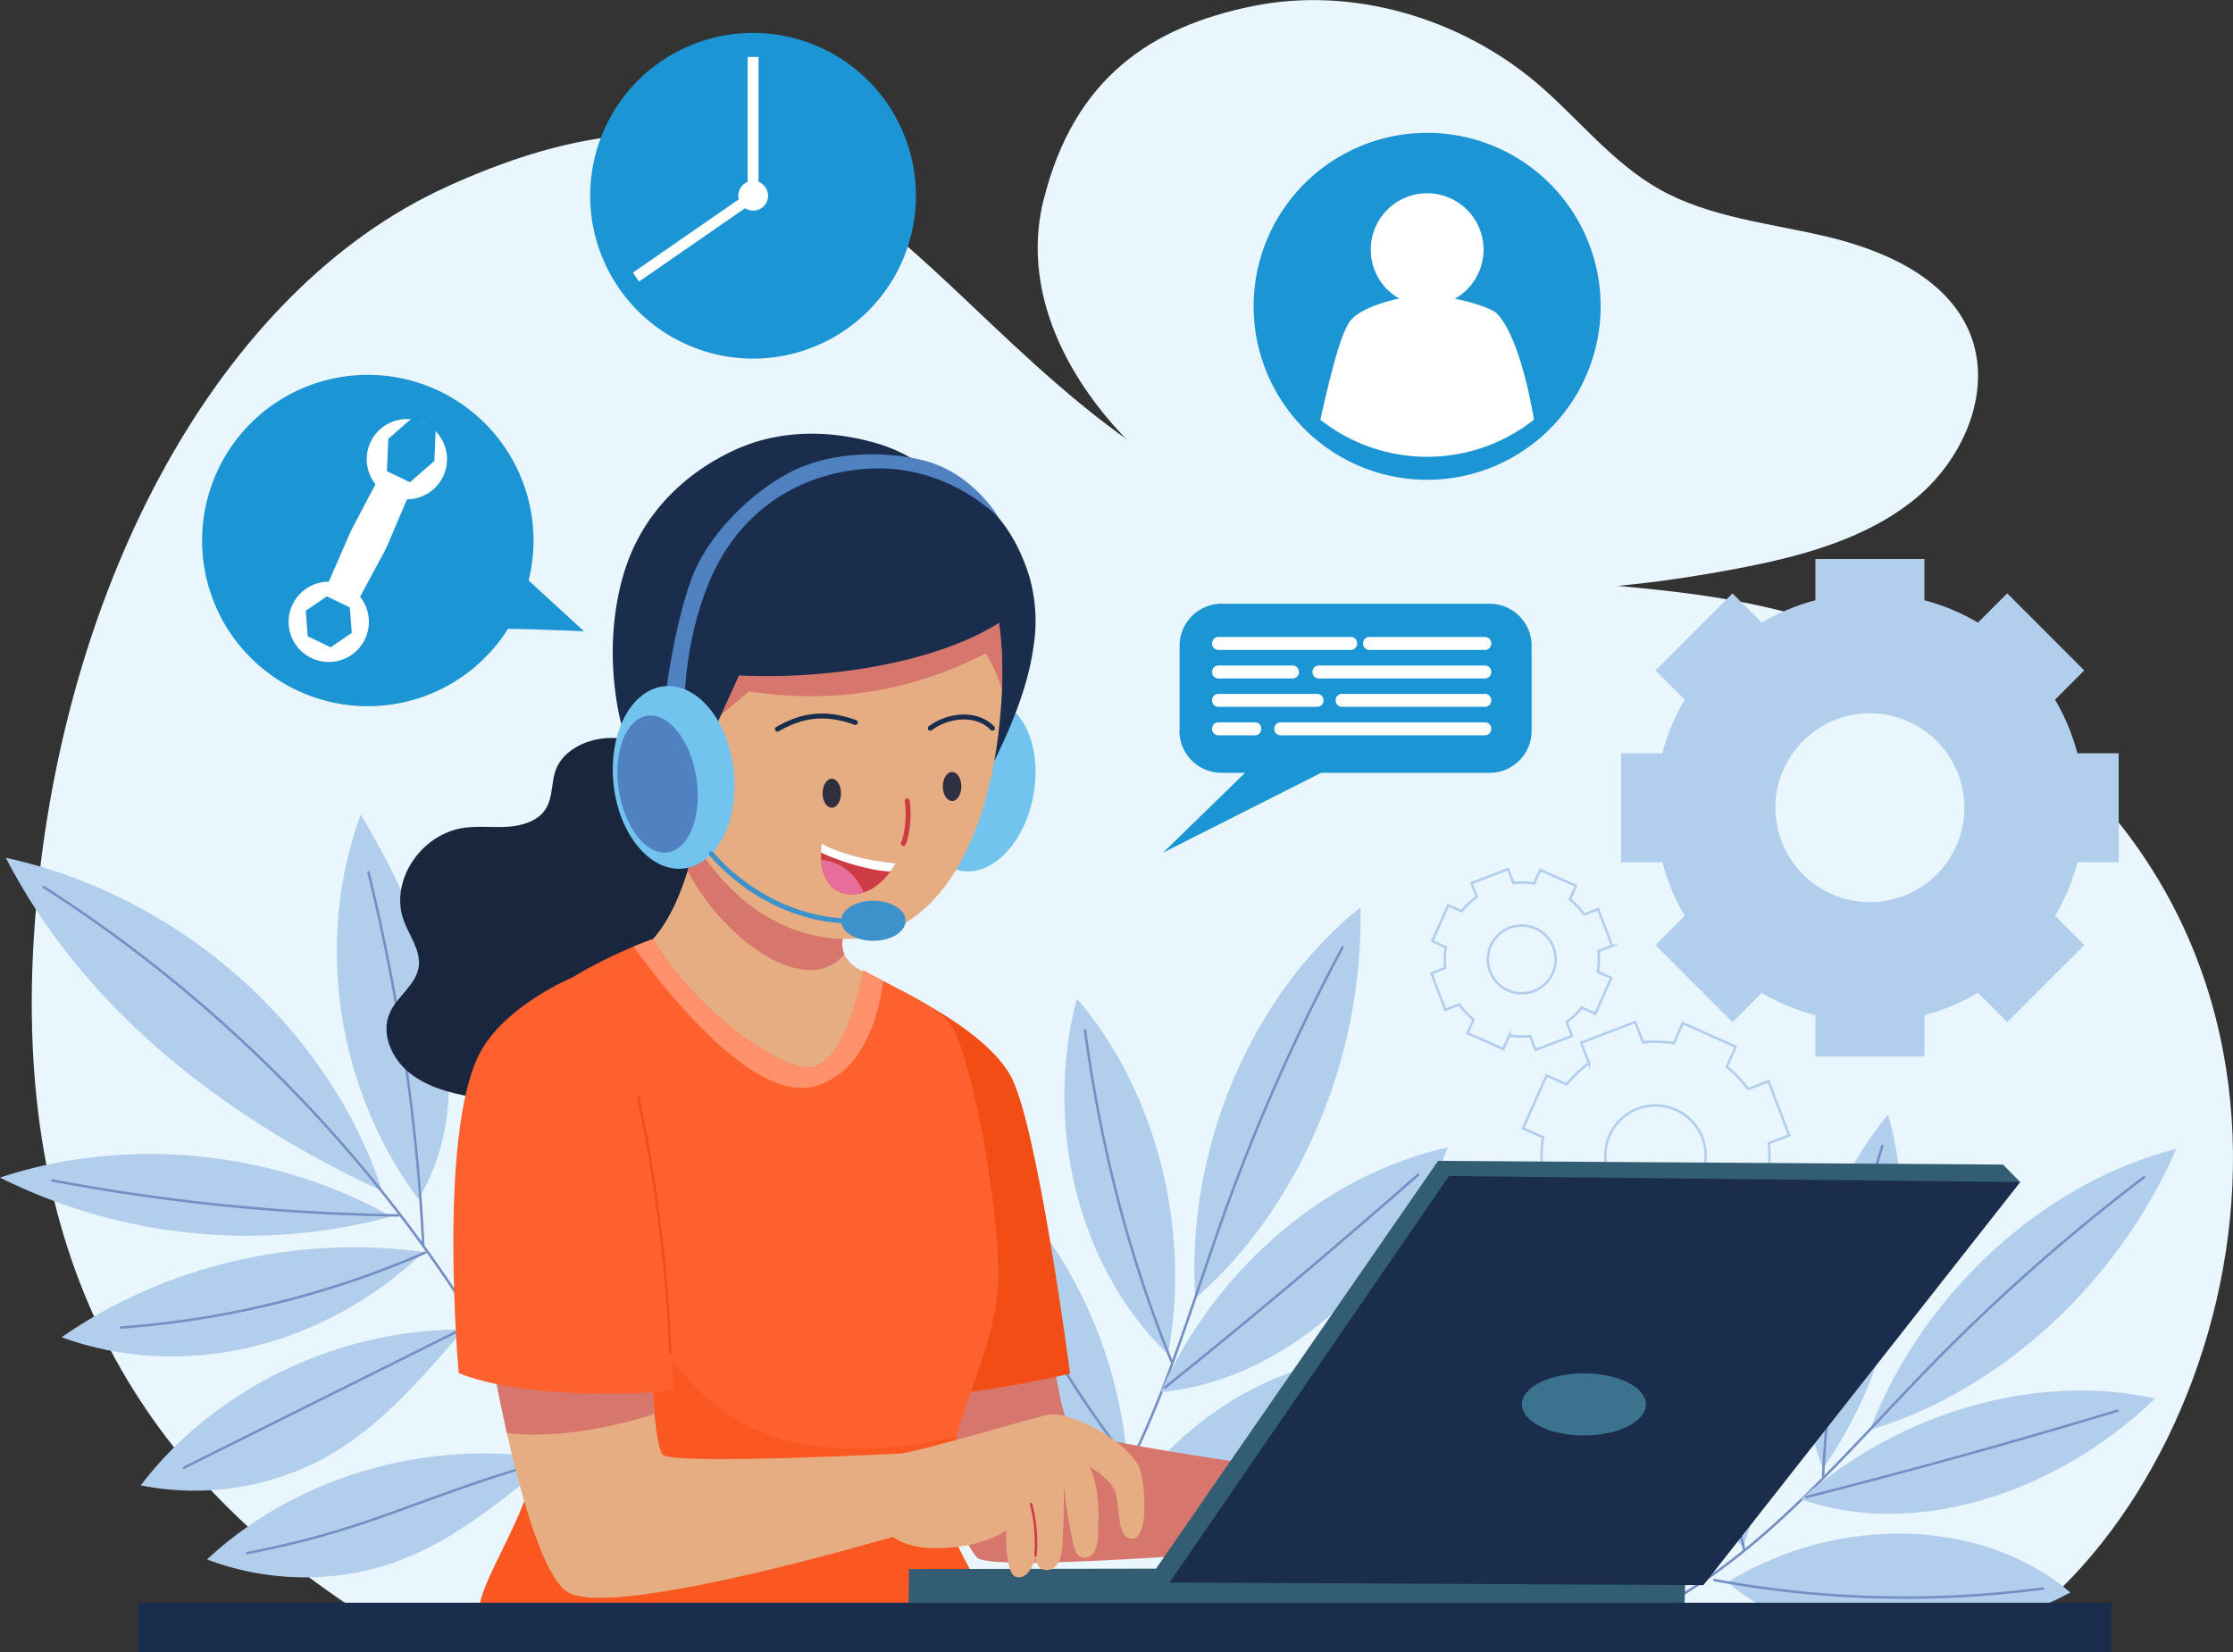 <svg xmlns="http://www.w3.org/2000/svg" id="Layer_1" data-name="Layer 1" viewBox="0 0 900 666.08"><rect x="0" y="0" width="900" height="666.08" fill="#333333" stroke="none"/><path d="M814.07,654.84C909.84,582,952.49,380.09,797,281.07c-103-65.54-167-28.15-282.8-71.51C372.8,156.64,351.73-3.24,179.75,75.43,88.63,117.1,25.47,234.53,14.36,368,3.47,498.69,49.79,588.37,144.45,649.74c222.3,9.46,445,7.74,669.62,5.1Z" style="fill:#e9f6fe"></path><path d="M420.62,80.47c-14.46,58.08,39.25,115.58,95.85,139.41s121.49,21,182.12,9.64c26.16-4.9,53-11.8,73.37-28.47s32.11-45.64,21-69c-9.83-20.63-33.76-31.2-56.57-36.63s-47.05-7.64-67.37-19c-19.27-10.83-32.94-28.76-49.7-43-31-26.2-74.47-39.18-114.73-30.9s-71.64,28.62-83.94,78Z" style="fill:#e9f6fe"></path><path d="M753.66,363.71a38.07,38.07,0,1,1,38.06-38.08,38.08,38.08,0,0,1-38.06,38.08Zm100.27-16.1V303.67H837.27a85.28,85.28,0,0,0-9-21.6l11.78-11.79L809,239.2,797.22,251a85.86,85.86,0,0,0-21.6-9V225.36H731.68V242a86,86,0,0,0-21.6,9l-11.8-11.78-31.07,31.08L679,282.07a86,86,0,0,0-9,21.6H653.37v43.94H670a85.86,85.86,0,0,0,9,21.6L667.21,381l31.07,31.07,11.8-11.78a86,86,0,0,0,21.6,9v16.66h43.94V409.26a85.86,85.86,0,0,0,21.6-9L809,412.08,840.09,381l-11.78-11.8a85.13,85.13,0,0,0,9-21.6Z" style="fill:#b2ceed"></path><path d="M674.49,484.76a20.22,20.22,0,1,1,11.63-26.12,20.23,20.23,0,0,1-11.63,26.12Zm46.66-27.06-8.36-21.79-8.26,3.17a45.15,45.15,0,0,0-8.55-9l3.6-8.1-21.33-9.5-3.61,8.09a45.15,45.15,0,0,0-12.41-.33L659.06,412l-21.79,8.36,3.17,8.26a45.2,45.2,0,0,0-9,8.55l-8.09-3.6-9.5,21.32,8.09,3.61a45.62,45.62,0,0,0-.34,12.42l-8.26,3.17,8.36,21.79,8.26-3.17a46.06,46.06,0,0,0,8.55,9l-3.59,8.09,21.32,9.5,3.61-8.09a45.54,45.54,0,0,0,12.41.33l3.17,8.27,21.79-8.36-3.16-8.27a45.43,45.43,0,0,0,9-8.55l8.1,3.6,9.49-21.32-8.09-3.61a45.22,45.22,0,0,0,.34-12.42l8.26-3.17ZM618.23,399.55a13.66,13.66,0,1,1,7.86-17.65,13.66,13.66,0,0,1-7.86,17.65Zm31.53-18.28-5.65-14.72-5.58,2.14a31,31,0,0,0-5.78-6.09l2.43-5.47-14.41-6.41-2.44,5.46a30.53,30.53,0,0,0-8.39-.22l-2.14-5.59L593.08,356l2.14,5.58a31,31,0,0,0-6.09,5.78L583.67,365l-6.42,14.41,5.46,2.44a30.94,30.94,0,0,0-.22,8.39l-5.58,2.14,5.64,14.72,5.59-2.14a30.6,30.6,0,0,0,5.77,6.08l-2.43,5.47,14.41,6.42,2.44-5.46a31,31,0,0,0,8.39.22l2.14,5.59,14.72-5.65L631.44,412a30.69,30.69,0,0,0,6.09-5.78l5.47,2.44,6.41-14.41L644,391.8a31,31,0,0,0,.23-8.39l5.58-2.14Z" style="fill:none;stroke:#b2ceed;stroke-miterlimit:10"></path><path d="M644.63,123.48a69.43,69.43,0,1,1-69.42-69.42,69.38,69.38,0,0,1,69.42,69.42Z" style="fill:#1b95d3"></path><path d="M644.63,123.48a69.43,69.43,0,1,1-69.42-69.42,69.38,69.38,0,0,1,69.42,69.42Z" style="fill:none;stroke:#1b95d3;stroke-miterlimit:10"></path><path d="M575.21,77.91a22.73,22.73,0,1,1-22.73,22.72,22.72,22.72,0,0,1,22.73-22.72Z" style="fill:#fff"></path><path d="M618.26,169.2a69.47,69.47,0,0,1-86.11,0c4.44-19.53,8.53-36.4,12.78-40.67,6-6,22-9.51,30.26-9.51s25,4.25,28.08,7.34c6.29,6.27,11.71,23.6,15,42.84Z" style="fill:#fff"></path><path d="M475.43,294.62V260.34a16.93,16.93,0,0,1,16.94-16.94h108a16.93,16.93,0,0,1,16.94,16.94v34.28a16.93,16.93,0,0,1-16.94,16.94h-108a16.94,16.94,0,0,1-17-16.94Z" style="fill:#1b95d3"></path><polyline points="521.05 292.83 468.77 343.75 553.5 300.94" style="fill:#1b95d3"></polyline><path d="M488.54,259.49v-.18a2.52,2.52,0,0,1,2.52-2.52h53.4a2.52,2.52,0,0,1,2.52,2.52v.18a2.52,2.52,0,0,1-2.52,2.52h-53.4a2.52,2.52,0,0,1-2.52-2.52Z" style="fill:#fff"></path><path d="M549.38,259.49v-.18a2.52,2.52,0,0,1,2.52-2.52h46.61a2.52,2.52,0,0,1,2.52,2.52v.18a2.52,2.52,0,0,1-2.52,2.52H551.9a2.52,2.52,0,0,1-2.52-2.52Z" style="fill:#fff"></path><path d="M529,271v-.18a2.52,2.52,0,0,1,2.52-2.52h67a2.52,2.52,0,0,1,2.52,2.52V271a2.52,2.52,0,0,1-2.52,2.52h-67A2.52,2.52,0,0,1,529,271Z" style="fill:#fff"></path><path d="M488.54,271v-.18a2.52,2.52,0,0,1,2.52-2.52H521a2.52,2.52,0,0,1,2.52,2.52V271a2.52,2.52,0,0,1-2.52,2.52H491.06a2.52,2.52,0,0,1-2.52-2.52Z" style="fill:#fff"></path><path d="M538.33,282.44v-.18a2.52,2.52,0,0,1,2.52-2.52h57.66a2.52,2.52,0,0,1,2.52,2.52v.18a2.52,2.52,0,0,1-2.52,2.52H540.85a2.52,2.52,0,0,1-2.52-2.52Z" style="fill:#fff"></path><path d="M488.54,282.44v-.18a2.52,2.52,0,0,1,2.52-2.52h39.83a2.52,2.52,0,0,1,2.52,2.52v.18a2.52,2.52,0,0,1-2.52,2.52H491.06a2.52,2.52,0,0,1-2.52-2.52Z" style="fill:#fff"></path><path d="M488.54,293.92v-.18a2.52,2.52,0,0,1,2.52-2.52h14.78a2.52,2.52,0,0,1,2.52,2.52v.18a2.52,2.52,0,0,1-2.52,2.52H491.06a2.52,2.52,0,0,1-2.52-2.52Z" style="fill:#fff"></path><path d="M513.59,293.92v-.18a2.52,2.52,0,0,1,2.52-2.52h82.4a2.52,2.52,0,0,1,2.52,2.52v.18a2.52,2.52,0,0,1-2.52,2.52h-82.4a2.52,2.52,0,0,1-2.52-2.52Z" style="fill:#fff"></path><path d="M124.54,155.47A66.79,66.79,0,1,1,85.8,241.62a66.8,66.8,0,0,1,38.74-86.15Z" style="fill:#1b95d3"></path><path d="M147.09,257.7a16.18,16.18,0,1,1-7.58-21.59,16.18,16.18,0,0,1,7.58,21.59Z" style="fill:#fff"></path><polygon points="124 256.51 123.22 246.24 131.72 240.43 141 244.89 141.78 255.15 133.28 260.96 124 256.51 124 256.51" style="fill:#1b95d3"></polygon><path d="M178.57,192.14a16.18,16.18,0,1,1-7.58-21.6,16.18,16.18,0,0,1,7.58,21.6Z" style="fill:#fff"></path><polygon points="155.95 189.96 156.51 176.91 166.34 168.31 175.63 172.77 175.07 185.82 165.23 194.42 155.95 189.96 155.95 189.96" style="fill:#1b95d3"></polygon><path d="M143.71,243.22l-12.38-5.95,9.15-21.11c.58-1.34,1.21-2.65,1.89-3.94l10.75-20.34,12.39,5.94-8.83,20.79q-1,2.41-2.27,4.72l-10.7,19.89Z" style="fill:#fff"></path><path d="M194.64,253.85c2.38-1.1,40.71.64,40.71.64l-27.63-25.36-13.08,24.72Z" style="fill:#1b95d3"></path><path d="M303.12,13.27a65.65,65.65,0,1,1-65.25,66,65.64,65.64,0,0,1,65.25-66Z" style="fill:#1b95d3"></path><polygon points="305.71 78.1 301.32 78.1 301.32 22.97 305.71 22.97 305.71 78.1 305.71 78.1" style="fill:#fff"></polygon><polygon points="301.02 78.1 303.51 81.71 257.57 113.51 255.07 109.91 301.02 78.1 301.02 78.1" style="fill:#fff"></polygon><path d="M309.56,78.91a6,6,0,1,1-6-6,6,6,0,0,1,6,6Z" style="fill:#fff"></path><path d="M481.74,523.44c-3.89-60,22.37-122.13,66.59-157.67,1.37,60.32-24.62,121.37-66.59,157.67Z" style="fill:#b2ceed"></path><path d="M541.11,381.93A795.94,795.94,0,0,0,493,490.48c-16.28,45.52-29.08,93.88-57,132" style="fill:none;stroke:#758ec3;stroke-linecap:round;stroke-miterlimit:10"></path><path d="M467.79,561.19c22.38-50.08,66.81-87.91,115.79-98.62-20.85,53.67-67.76,94.6-115.79,98.62Z" style="fill:#b2ceed"></path><path d="M571.57,473.6q-50.19,44.17-102.07,85.83" style="fill:none;stroke:#758ec3;stroke-linecap:round;stroke-miterlimit:10"></path><path d="M454.58,604.81c29.91-44.67,85.08-68,130.74-55.24-33.58,44.11-88.88,67.48-130.74,55.24Z" style="fill:#b2ceed"></path><path d="M574.37,552.8a435.49,435.49,0,0,1-125.1,53.52" style="fill:none;stroke:#758ec3;stroke-linecap:round;stroke-miterlimit:10"></path><path d="M470.73,546c9.56-50.29-4.78-106.36-36.7-143.44C420.94,452,433.42,509.9,470.73,546Z" style="fill:#b2ceed"></path><path d="M437.32,415.38c6.29,46.79,17.48,90.61,34.82,133.45" style="fill:none;stroke:#758ec3;stroke-linecap:round;stroke-miterlimit:10"></path><path d="M454.32,588.84c-4.08-51.71-30.58-100.27-69.34-127.07a221,221,0,0,0,21.08,77.78c13.29,27.57,32.81,45.05,48.26,49.29Z" style="fill:#b2ceed"></path><path d="M390.73,472.23a411.06,411.06,0,0,0,64.55,117.7" style="fill:none;stroke:#758ec3;stroke-linecap:round;stroke-miterlimit:10"></path><path d="M753.65,576.43c21.16-55,69.82-99.68,123.48-113.27-23.51,54.29-71.51,98.05-123.48,113.27Z" style="fill:#b2ceed"></path><path d="M864.12,474.59a783.59,783.59,0,0,0-87,77.06c-33,33.92-64.19,71.75-104.46,94.38" style="fill:none;stroke:#758ec3;stroke-linecap:round;stroke-miterlimit:10"></path><path d="M725.84,604.36c40.31-35.47,95.09-51,142.76-40.59-40.41,39.3-98.65,56.63-142.76,40.59Z" style="fill:#b2ceed"></path><path d="M853.46,568.71Q791,587.58,728.06,603.52" style="fill:none;stroke:#758ec3;stroke-linecap:round;stroke-miterlimit:10"></path><path d="M696.28,637.84C741,610.25,799.35,612,834.48,642c-47.76,25.57-106.22,23.81-138.2-4.16Z" style="fill:#b2ceed"></path><path d="M823.49,640.38A421.5,421.5,0,0,1,691,637" style="fill:none;stroke:#758ec3;stroke-linecap:round;stroke-miterlimit:10"></path><path d="M734.67,592C763.73,551.15,774,495.34,761,449.28,729.19,488,716.48,544.65,734.67,592Z" style="fill:#b2ceed"></path><path d="M758.67,462C745,506.27,737,549.87,734.77,595.13" style="fill:none;stroke:#758ec3;stroke-linecap:round;stroke-miterlimit:10"></path><path d="M702.61,623.5c17.58-47.71,14.07-101.8-9.2-141.49a218.39,218.39,0,0,0-13.25,77.89c.43,30,10.51,53.52,22.45,63.6Z" style="fill:#b2ceed"></path><path d="M694.18,493.67A404.3,404.3,0,0,0,703,624.85" style="fill:none;stroke:#758ec3;stroke-linecap:round;stroke-miterlimit:10"></path><path d="M154.09,480.21C132.52,414.25,72.34,361,2.33,345.82c29.43,57.07,82.82,102.49,151.76,134.39Z" style="fill:#b2ceed"></path><path d="M157.74,490.44C110.5,463.73,51.31,457.84,0,474.73a222.75,222.75,0,0,0,157.74,15.71Z" style="fill:#b2ceed"></path><path d="M170.81,504.75c-51.06-7.08-104.53,5.51-146,34.36,47,17.09,103.43,6,146-34.36Z" style="fill:#b2ceed"></path><path d="M186.73,536c-50.56-.22-100.28,23.81-130,62.83a111.14,111.14,0,0,0,67-7.54C144.42,582,161.72,566,186.73,536Z" style="fill:#b2ceed"></path><path d="M222.37,588.28c-49.85-8.55-103,6.9-138.92,40.41a111.61,111.61,0,0,0,67.43,3.66c22-5.79,41.72-18.65,71.49-44.07Z" style="fill:#b2ceed"></path><path d="M168.55,483.34c-32.92-44.38-41.86-104.17-23.15-155,14.28,24.19,26.6,49.76,32.35,76.94s4.64,56.16-9.2,78.1Z" style="fill:#b2ceed"></path><path d="M188.66,526.15C180.86,479,197,429,231,394.9c3.92,48.77-11,98.46-42.37,131.25Z" style="fill:#b2ceed"></path><path d="M17.65,357.64c100.2,64.11,178.56,159.67,219.92,268.23M148.51,351.69a795.65,795.65,0,0,1,22.11,150.69M223.54,414a293.52,293.52,0,0,1-36,114.09M21.09,475.88A811.07,811.07,0,0,0,160.41,490M48.77,535.18A374,374,0,0,0,171.32,505M74.15,591.71,191.4,533.2M99.57,626.13c51-9.84,66.19-21.59,122.82-37.85" style="fill:none;stroke:#758ec3;stroke-linecap:round;stroke-miterlimit:10"></path><path d="M422.61,532.67S427,573.15,432,576.39c8.83,5.83,111.08,19.3,111.08,19.3l-3.35,26.6s-140,12.59-146,5.59c-10.32-12.14-28.47-70.71-28.47-70.71l57.37-24.5Z" style="fill:#d7766d"></path><path d="M355.1,428.47l11.31-27.16s30.69,14.42,40.82,32.22c10.83,19,24.08,120.26,24.08,120.26s-54.19,12.48-64.15,7.18-12.06-132.5-12.06-132.5Z" style="fill:#f34d16"></path><path d="M268.92,302.39c-7.92-2.91-16.31-5.45-24.8-4.8s-17.16,5.14-20.05,12.6c-2,5.29-1.11,11.52-4.35,16.28-3.11,4.56-9.28,6.45-15.05,6.83s-11.61-.36-17.36.39c-17.75,2.36-30.41,21.64-24.58,37.43,2.31,6.29,7.07,12.3,6,18.85-1.14,7-8.51,11.64-11.53,18.15-4,8.67.79,19.18,8.71,25.09s18.23,8.13,28.24,9.62c13.77,2.06,28,3,41.6.12s26.62-10.08,33.66-21.3c3.12-5,5-10.56,8.65-15.22,7.5-9.62,20.79-13.35,31.26-20.17,11.43-7.48,19.82-22,13.09-33.43-6.5-10.95-23.4-13.4-30.17-24.18-2.81-4.46-3.47-9.77-5.29-14.63s-6.29-7.34-18-11.63Z" style="fill:#1a253e"></path><path d="M315.11,436.72c2,2.3,4.35,4.82,7.62,5,3.45.24,6.33-2.2,8.55-4.56a86.77,86.77,0,0,0,22.08-42.35c-2.84-1.61-5.58-3.16-8.07-4.62a12.28,12.28,0,0,1-5-5.52,10.69,10.69,0,0,1-.74-5.2c1.61-15.17,3-23.62,8.37-39C322.61,334.8,298.75,328,285,316.57c-1.68,7.05-3.65,20.87-7.87,34.56-4.5,14.5-11.51,28.84-23.41,35a251.1,251.1,0,0,1,61.35,50.58Z" style="fill:#e6ad83"></path><path d="M339.53,379.53a10.65,10.65,0,0,0,.74,5.2c-15,18.15-48.42-5.57-63.1-33.58,4.22-13.69,6.19-27.51,7.87-34.56,13.69,11.45,37.57,18.25,62.86,23.93-5.33,15.39-6.76,23.82-8.37,39Z" style="fill:#d7766d"></path><path d="M381.19,598.94c-3.31,21.9,20.33,45.48,20.91,57.17-50.19,0-155.34,3.07-208.88-4.21-2.44-13.51,24-43.91,24-73.91,0-4-.17-8.33-.49-13-.85-13.39-2.82-29.32-5-45.66-6-43.82-13.91-90.69-8.05-100.41,11.5-18.93,38.38-31.8,51.71-37.33,4.58-1.89,7.56-2.92,7.79-3,16.71,28.51,50.74,52.83,63.58,51.75,3.57-.29,14.16-4,21.16-39.21,2.72,1.55,5.44,3,8.14,4.38,13.29,6.92,25.76,12.62,29.35,21.52,9.47,23.41,18.77,82.44,16.71,103.43C400,541.59,391.52,557.76,385.55,579c-1.39,5-2.66,10.26-3.69,16-.27,1.27-.47,2.6-.67,4Z" style="fill:#fe612d"></path><path d="M402.1,656.11c-50.19,0-155.34,3.07-208.88-4.21-2.44-13.51,24-43.91,24-73.91,0-4-.17-8.33-.49-13-.85-13.39-2.82-29.32-5-45.66,9.5,10,23.35-32.33,29.48-19.92C274.37,566.35,300.52,584,346,584c13.55,0,26.06-1.88,39.57-4.94-1.39,5-2.66,10.26-3.69,16-.25,1.29-.47,2.62-.67,4-3.31,21.86,20.33,45.44,20.91,57.15Z" style="fill:#fb5720"></path><path d="M356,395.46c-2.15,15.67-8.55,36.78-27.14,42.35-25.13,7.52-61.49-39.43-73.53-56.23,4.58-1.89,7.56-2.92,7.79-3,16.71,28.51,50.74,52.83,63.58,51.75,3.57-.29,14.16-4,21.16-39.21,2.72,1.53,5.44,3,8.14,4.38Z" style="fill:#ff916c"></path><polygon points="366.37 632.54 366.19 650.02 678.77 651.88 679.42 632.05 366.37 632.54 366.37 632.54" style="fill:#335d73"></polygon><polygon points="814.25 476.55 807.29 469.49 579.61 468 465.39 633.18 471.36 637.98 814.25 476.55 814.25 476.55" style="fill:#335d73"></polygon><polygon points="584.01 474.11 471.36 637.98 686.54 639.05 814.25 476.55 584.01 474.11 584.01 474.11" style="fill:#1a2d4d"></polygon><path d="M638.38,553.67c13.83,0,25,5.6,25,12.52s-11.21,12.52-25,12.52-25-5.6-25-12.52,11.22-12.52,25-12.52Z" style="fill:#3b728d"></path><path d="M371,312.34c3.55-19,16.61-32.58,29.17-30.24s19.86,19.67,16.31,38.71-16.6,32.58-29.16,30.24S367.44,331.38,371,312.34Z" style="fill:#72c4ef"></path><path d="M416.5,261.05c-2.34,16.57-9.74,34.84-20.53,55-3.79-16.53-6.21-36.68-9.56-56.83s-7.74-40.37-15.26-56.87A98.47,98.47,0,0,0,365.62,192a36.63,36.63,0,0,1,13.27,1.19,44.33,44.33,0,0,1,18.15,9.9c8.55,7.6,14.28,18,17.69,28.9a64.79,64.79,0,0,1,1.77,29Z" style="fill:#1a2d4d"></path><path d="M403.84,278.19c-.12,3.27-.34,6.59-.65,9.9-4.59,53.64-27.12,90.45-61.59,90.45-48.66,0-80.2-54.57-80.2-108,0-52.74,32.31-90.92,70.12-86.5,21.8,2.5,37.73,9.74,49.05,20.35a66.86,66.86,0,0,1,16.57,25.29c4.22,10.87,6.25,23.17,6.68,36.42,0,0,0,.08,0,.12.16,3.91.12,7.9,0,12Z" style="fill:#e6ad83"></path><path d="M403.84,278.19a53.63,53.63,0,0,0-6.56-14.78A153.1,153.1,0,0,1,302,278.71c-6.17,5.15-12.2,10.21-18.27,15.27.12-24.4.46-40.92,10-52.74,8.93-11.09,23.83-15.26,37.95-17.08a175.83,175.83,0,0,1,47.9.3c6.07.85,12.36,2.16,17.64,5.23,4.22,10.87,6.26,23.17,6.68,36.42,0,0,0,.08,0,.12.14,3.87.1,7.86,0,12Z" style="fill:#d7766d"></path><path d="M410.86,245.16c-6.68,5.64-15.05,10.32-24.45,14.11-26.74,10.79-61.48,14.36-88.57,13.05-13.31,29.24-18.69,39.73-22.1,65.24-13-12.2-23.6-34.55-26.74-52.11s-2.8-35.88,2.08-53.08c7.68-27.12,27.06-41.64,40.49-48.7a76,76,0,0,1,8.71-4c17.16-6.63,36.5-6,54.11-.64a64.21,64.21,0,0,1,24.48,14.24c13.74,12.4,22.23,29.2,27.71,41.78,1.74,3.85,3.13,7.34,4.28,10.15Z" style="fill:#1a2d4d"></path><path d="M313.35,293.94c9-5.14,18.33-7.46,31.42-2.68m30.17,2.32c7.7-5.75,19.12-6.34,25.07,0" style="fill:none;stroke:#1a2d4d;stroke-linecap:round;stroke-miterlimit:10;stroke-width:2px"></path><path d="M365.64,322.9c.79,4.07.37,13.09-1.57,17.14" style="fill:none;stroke:#cd3c45;stroke-linecap:round;stroke-miterlimit:10;stroke-width:2px"></path><path d="M335.25,313.94c2.05,0,3.71,2.62,3.71,5.85s-1.66,5.85-3.71,5.85-3.71-2.62-3.71-5.85,1.66-5.85,3.71-5.85Z" style="fill:#2e2f40"></path><path d="M383.75,311.22c2.05,0,3.71,2.62,3.71,5.85s-1.66,5.85-3.71,5.85S380,320.3,380,317.07s1.66-5.85,3.71-5.85Z" style="fill:#2e2f40"></path><path d="M361,348a27.73,27.73,0,0,1-2.11,3.32c-2.18,2.93-5.89,7-10.95,8.53h0a14.3,14.3,0,0,1-7,.47c-7.58-1.35-9.58-8.35-9.94-13.74a28.92,28.92,0,0,1-.06-2.9,27.66,27.66,0,0,1,.28-3.63C343.28,346.72,361,348,361,348Z" style="fill:#cd3c45"></path><path d="M361,348a27.73,27.73,0,0,1-2.11,3.32c-6.17-.08-18.8-3.24-28-7.64a27.66,27.66,0,0,1,.28-3.63C343.28,346.72,361,348,361,348Z" style="fill:#fff"></path><path d="M348,359.84a14.3,14.3,0,0,1-7,.47c-7.58-1.35-9.58-8.35-9.94-13.74a20.69,20.69,0,0,1,17,13.27Z" style="fill:#e76e9a"></path><path d="M275.86,284.68s-.42-25.15,10-50.13c13.13-31.36,39.89-44.77,65.85-45.68,31.28-1.11,50.86,19.88,50.86,19.88s-10.19-18-30.27-23.13c-13.19-3.38-33.1-3.93-49.07,2.56-16.45,6.68-37,25.21-44.38,44.79s-11,50.08-11,50.08l8,1.63Z" style="fill:#5082c2"></path><path d="M267.7,276.67c13.39-1.39,26,13.93,28.07,34.22s-7,37.88-20.43,39.27-26-13.93-28.07-34.22,7-37.88,20.43-39.27Z" style="fill:#72c4ef"></path><path d="M260.9,288.55c8.65-1.29,17.51,10,19.79,25.19s-2.87,28.6-11.51,29.9-17.51-10-19.8-25.19,2.87-28.6,11.52-29.9Z" style="fill:#5082c2"></path><path d="M352,363.11c7.17,0,13,3.62,13,8.09s-5.82,8.08-13,8.08-13-3.62-13-8.08,5.82-8.09,13-8.09Z" style="fill:#3d92cc"></path><path d="M286.71,344.15S305.79,368.68,339,371.2" style="fill:none;stroke:#3d92cc;stroke-linecap:round;stroke-miterlimit:10;stroke-width:2px"></path><path d="M366.19,585.85l-1.25,32.25S248.31,653.05,229.05,642c-9.39-5.41-18.17-35.13-24.72-64.15-6.86-30.5-11.25-60.18-11.25-60.18l68.36-13.39s0,41.68,2.36,65.78c.83,9,2,15.51,3.61,16.58,6,4,98.78-.79,98.78-.79Z" style="fill:#e6ad83"></path><path d="M263.8,570c-12.42,4-36.4,10.27-59.47,7.81-6.86-30.5-11.25-60.18-11.25-60.18l68.36-13.39s0,41.66,2.36,65.76Z" style="fill:#d7766d"></path><path d="M362.86,586.17c17.34-3.71,46.71-12.62,58.89-15.69,8.65-2.17,31.17,9.48,37.12,20.47,2.61,4.8,5.07,32-3.95,29.19-4.52-1.42-3.77-13.07-5.18-17.83-1.15-3.87-4.82-7.62-10.41-10.85,3.73,9.3,3.59,17.4,3.19,27.45a14.23,14.23,0,0,1-1.29,6.45c-1.09,1.91-3.43,3.29-5.45,2.44s-2.76-3.41-3.22-5.65a183.15,183.15,0,0,1-3.86-24.24c.17,8.61,0,17.24-.56,25.84-.4,6.57-3.67,10.18-7.68,9-1.8-.5-2.52-2.16-3.29-4.34-1.21,4.22-4.24,8.88-8.15,7.1-2.38-1.07-3.85-9.66-3.43-18.49-7.5,4.66-16,6.63-25.73,7.08-8.75.4-17.71-1.23-23-7.18.52-9.3,3.59-23.05,6-30.78Z" style="fill:#e6ad83"></path><path d="M417.35,627.11a61.66,61.66,0,0,0-1.79-20.79" style="fill:none;stroke:#cd3c45;stroke-linecap:round;stroke-miterlimit:10"></path><path d="M253.76,436.64c-5-14-23.13-42.57-23.13-42.57s-27.73,11.53-37.57,31.11c-16.66,33.16-8.19,128.34-8.19,128.34,22.44,9.4,67.5,9.54,86.68,6.84,0,0-7.85-95.79-17.79-123.72Z" style="fill:#fe612d"></path><path d="M257.29,442.49a616.78,616.78,0,0,1,12.9,103" style="fill:none;stroke:#f34d16;stroke-linecap:round;stroke-miterlimit:10"></path><polygon points="55.66 646.13 850.79 646.13 850.79 666.08 55.66 666.08 55.66 646.13 55.66 646.13" style="fill:#1a2d4d"></polygon></svg>